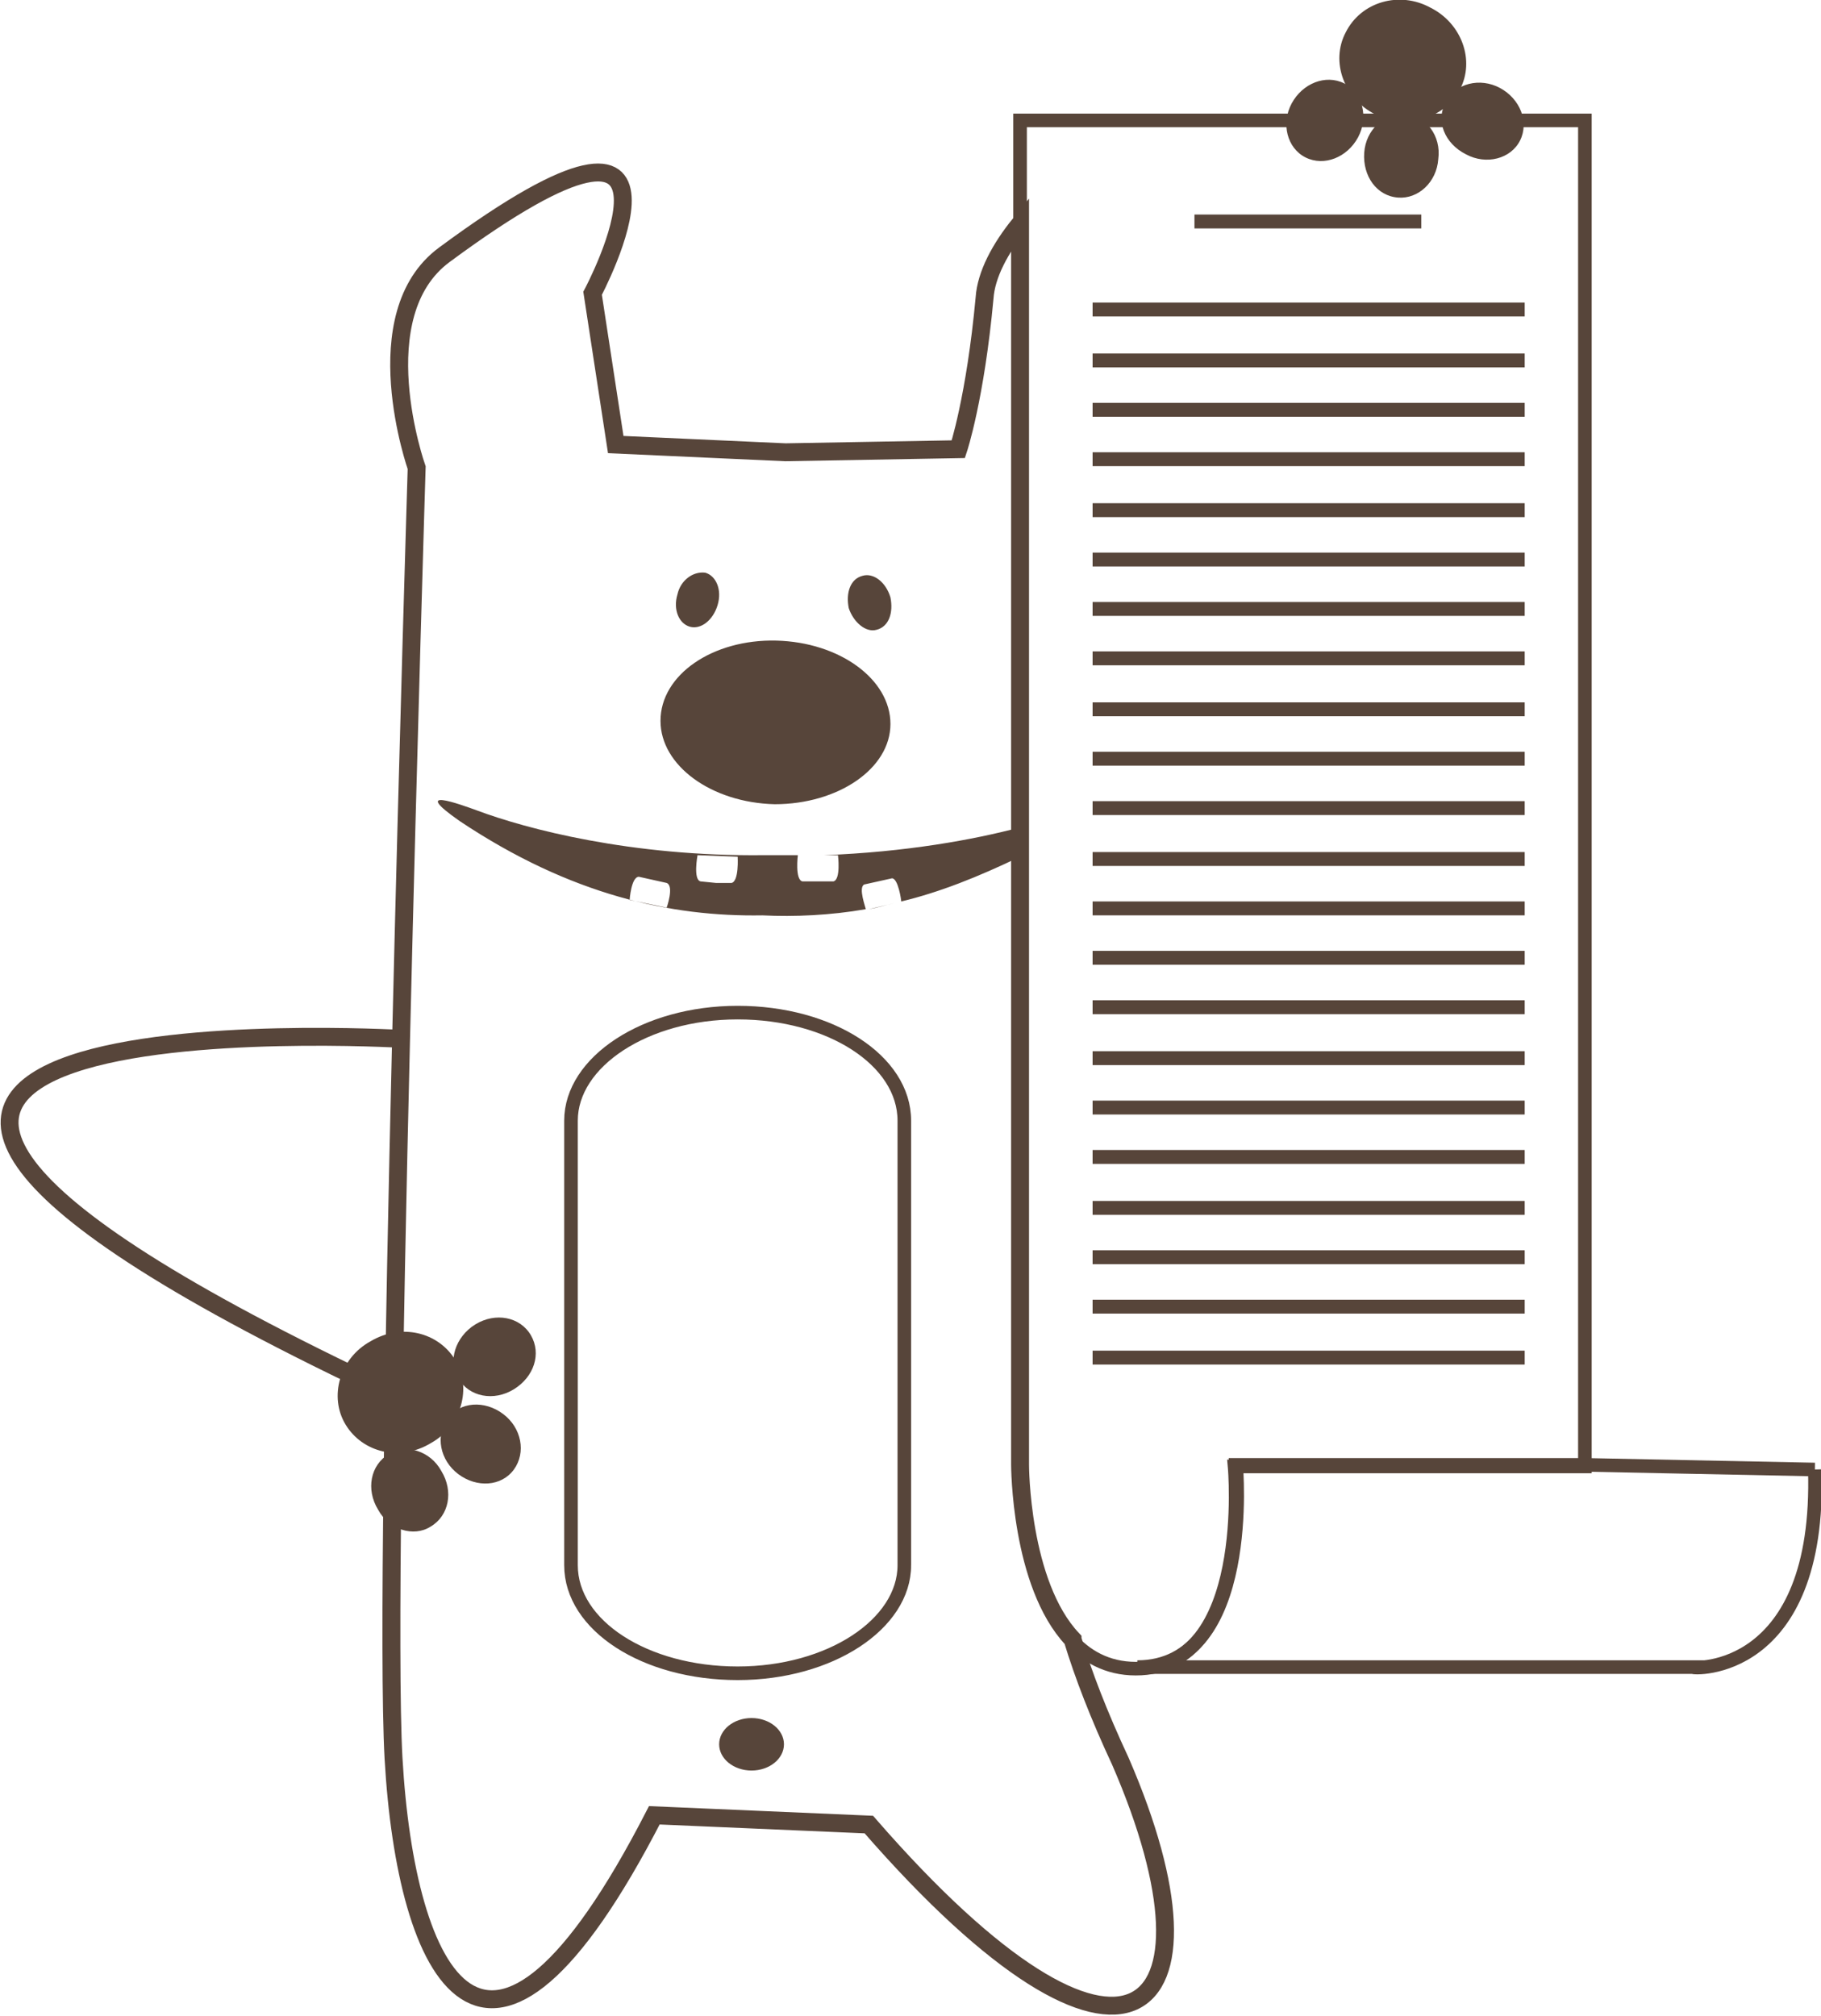<svg xmlns="http://www.w3.org/2000/svg" id="Слой_1" baseProfile="basic" viewBox="0 0 118 130.6"><style>.st12{fill:#57453a}.st18,.st19{fill:none;stroke:#57453a;stroke-width:1.16;stroke-miterlimit:10}.st19{stroke-width:.881}</style><switch><g><path fill="#57453a" fill-rule="evenodd" d="M42.8 46.7c0 2.9 3.3 5.3 7.4 5.4 4.1 0 7.5-2.3 7.5-5.2 0-2.9-3.3-5.3-7.4-5.4-4.1-.1-7.5 2.2-7.5 5.2z" clip-rule="evenodd"/><path d="M24 86.9c2-1.2 4.4-.6 5.5 1.2 1.1 1.8.4 4.3-1.6 5.4-2 1.2-4.4.6-5.5-1.2-1.1-1.8-.4-4.3 1.6-5.4z" class="st12"/><path d="M29.7 95.5c-1.2-.9-1.5-2.5-.7-3.6s2.4-1.2 3.6-.3c1.2.9 1.5 2.5.7 3.6s-2.4 1.2-3.6.3zm0-6.2c-.7-1.1-.2-2.7 1.1-3.5 1.3-.8 2.9-.5 3.6.7.7 1.2.2 2.7-1.1 3.5-1.3.8-2.9.5-3.6-.7zm-1.1 6c.8 1.3.5 2.9-.7 3.6-1.1.7-2.7.2-3.4-1.1-.8-1.3-.5-2.9.7-3.6 1.1-.7 2.7-.2 3.4 1.1z" class="st12"/><path d="M25.4 90.3c-56.1-26.3.6-23 .6-23" class="st18"/><path d="M57.7 38.7c.2 1-.1 1.9-.9 2.1-.7.2-1.5-.5-1.8-1.4-.2-1 .1-1.9.9-2.1.7-.2 1.5.4 1.8 1.4zm-13.8-.2c-.3 1 .1 1.9.8 2.1.7.2 1.5-.4 1.8-1.4.3-1-.1-1.9-.8-2.1-.8-.1-1.6.5-1.8 1.4z" class="st12"/><ellipse cx="48.7" cy="113" class="st12" rx="2.1" ry="1.7"/><path d="M58.6 101.4c0 3.8-4.8 7-10.8 7-6 0-10.8-3.1-10.8-7V72.6c0-3.8 4.8-7 10.8-7 6 0 10.8 3.1 10.8 7v28.8zM90.9 7.8H66.1V95s0 13.1 7.5 13.1C81.2 108.1 80 95 80 95h22.7V7.8H90.9z" class="st19"/><path d="M56 57.3l.9-.2.9-.2c.4 0 .6 1.4.6 1.5 2.5-.6 5-1.6 7.7-2.9v-1.9c-3 .8-7.4 1.6-12.7 1.8h.9s.2 1.6-.3 1.7h-2c-.5-.1-.3-1.7-.3-1.7h-2.2c-8.6.1-15.4-1.7-18.6-2.9-1.1-.4-4.4-1.6-1.1.7 7.2 4.8 13.7 6.2 19.6 6.1 2.1.1 4.4 0 6.7-.4 0-.1-.5-1.4-.1-1.6zm-12.8 1.5l-2.4-.5s.1-1.5.6-1.5l.9.2.9.2c.5.2 0 1.6 0 1.6zm4.2-1.6h-1l-1-.1c-.5-.1-.2-1.7-.2-1.7l2.6.1s.1 1.6-.4 1.7zM58 58.5l-1.7.4c.6-.1 1.2-.3 1.7-.4z" class="st12"/><path d="M117.6 95.2l-14.8-.3H80.1s1.2 13.1-6.4 13.1h36c-.1.1 8.3.6 7.9-12.8z" class="st19"/><path d="M69.5 106.2c-3.4-3.6-3.4-11.3-3.4-11.3V14.5c-1.3 1.6-2.2 3.3-2.3 4.8-.6 6.5-1.7 9.8-1.7 9.8l-11.2.2-11-.5-1.5-9.8s8.4-15.8-9.6-2.5C23.5 20.4 27 30.3 27 30.3s-2.2 71-1.5 83.6c.8 14.1 6 24.9 16.9 3.7l13.9.6c16.7 19.2 23.6 12.7 16.3-4.1-1.4-3-2.4-5.6-3.1-7.9z" class="st18"/><path d="M77.4 13.9h14.7v.9H77.4zm-6.6 5.7h28v.9h-28zm0 3.3h28v.9h-28zm0 3.2h28v.9h-28zm0 3.2h28v.9h-28zm0 3.3h28v.9h-28zm0 3.2h28v.9h-28zm0 3.2h28v.9h-28zm0 3.2h28v.9h-28zm0 3.3h28v.9h-28zm0 3.2h28v.9h-28zm0 3.2h28v.9h-28zm0 3.3h28v.9h-28zm0 3.2h28v.9h-28zm0 3.2h28v.9h-28zm0 3.2h28v.9h-28zm0 3.3h28v.9h-28zm0 3.2h28v.9h-28zm0 3.2h28v.9h-28zm0 3.3h28v.9h-28zm0 3.2h28v.9h-28zm0 3.2h28v.9h-28zm0 3.3h28v.9h-28zM92.7.5c2 1 2.9 3.4 1.9 5.3s-3.5 2.6-5.5 1.6-2.9-3.4-1.9-5.3c1-2 3.5-2.7 5.5-1.6z" class="st12"/><path d="M88.4 9.9c.1-1.5 1.3-2.6 2.7-2.5 1.3.1 2.3 1.4 2.1 2.9-.1 1.5-1.3 2.6-2.6 2.5-1.4-.1-2.3-1.4-2.2-2.9zm5.3-3.3c.6-1.2 2.2-1.6 3.5-.9 1.3.7 1.9 2.2 1.3 3.4-.6 1.2-2.2 1.6-3.5.9-1.4-.7-2-2.2-1.3-3.4zM88 8.9c-.7 1.3-2.2 1.9-3.4 1.3-1.2-.6-1.6-2.2-.9-3.5.7-1.3 2.2-1.9 3.4-1.3 1.2.6 1.6 2.2.9 3.5z" class="st12"/></g></switch></svg>